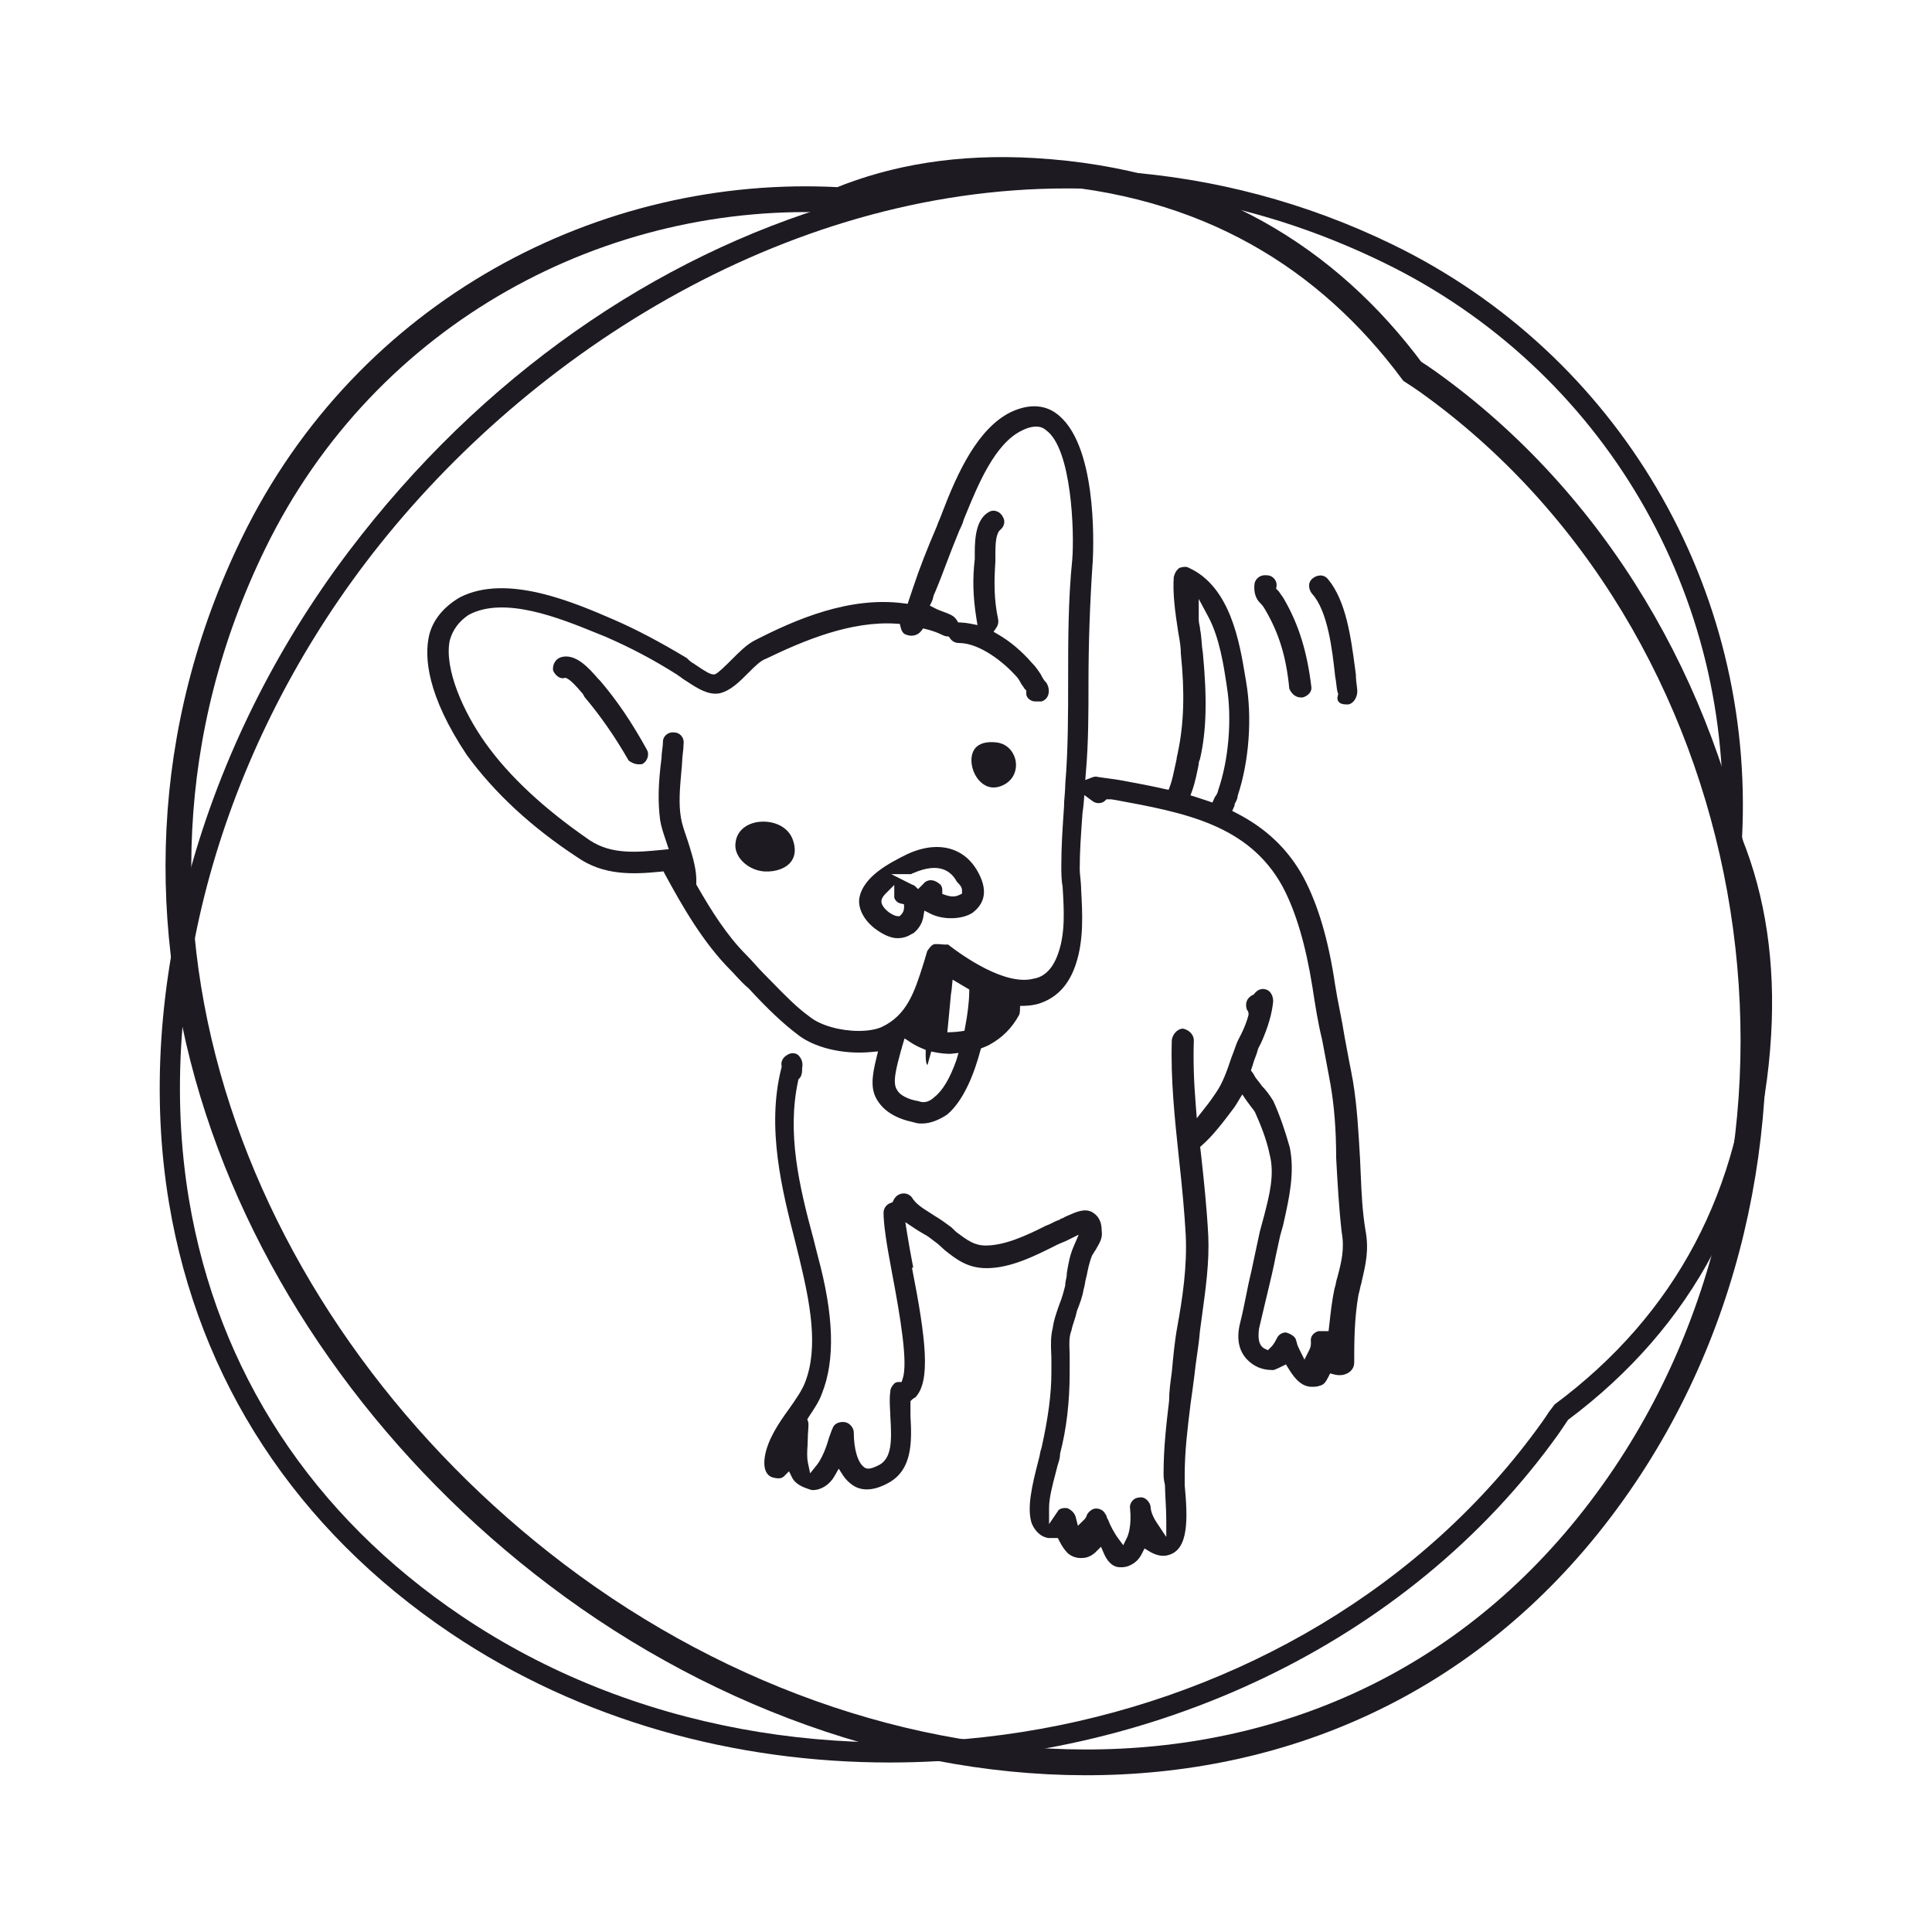 <svg xmlns="http://www.w3.org/2000/svg" xmlns:xlink="http://www.w3.org/1999/xlink" id="Capa_1" x="0px" y="0px" viewBox="0 0 150 150" style="enable-background:new 0 0 150 150;" xml:space="preserve"><style type="text/css">	.st0{fill:none;stroke:#1D1A22;stroke-width:2;stroke-miterlimit:10;}	.st1{fill:#1D1A22;}</style><g>	<g>		<path class="st0" d="M110.83,29.62c-0.39-0.28-0.78-0.53-1.18-0.79c-6.5-8.74-15.91-14.77-29.38-15.56   c-5.82-0.34-10.81,0.52-15.09,2.27c-18.24-1.02-36.71,8.58-45.51,26.67c-14.16,29.1-1,61.46,23.56,80.06   c25.98,19.68,63.24,21.54,82.91-7.71C144.17,87.73,137.07,48.35,110.83,29.62z"></path>	</g>	<g>		<path class="st1" d="M69.07,136.84c-12,0-23.96-3.23-34.07-10.03c-12.01-8.08-19.58-19.64-21.88-33.42   c-2.75-16.5,2.48-35.42,13.98-50.61c20.61-27.19,53.93-36.98,81.03-23.79c17.51,8.52,28.14,26.6,27.12,46.09   c1.83,4.55,2.59,9.69,2.26,15.28c-0.73,12.55-6.04,22.6-15.77,29.88l-0.2,0.3c-0.17,0.26-0.35,0.52-0.53,0.78v0   C109.24,127.82,89.1,136.84,69.07,136.84z M82.83,14.63c-22.11,0-42.39,13.16-54.47,29.09c-11.25,14.85-16.37,33.32-13.69,49.4   c2.23,13.35,9.56,24.55,21.21,32.38c26.3,17.69,65.49,10.63,83.86-15.11l0,0c0.17-0.24,0.34-0.49,0.5-0.74l0.46-0.61   c9.41-6.99,14.53-16.68,15.25-28.79c0.32-5.41-0.43-10.38-2.21-14.75l-0.07-0.16l0.01-0.18c1.06-18.92-9.24-36.49-26.23-44.76   C99.21,16.38,90.9,14.63,82.83,14.63z"></path>	</g>	<g>		<path class="st1" d="M103.66,52.5c0.05,0.27,0.08,0.5,0.1,0.7c0.03,0.23,0.05,0.43,0.1,0.57l0.04,0.11L103.87,54   c-0.06,0.2-0.04,0.36,0.05,0.47c0.1,0.14,0.31,0.22,0.55,0.22h0.22c0.41-0.07,0.69-0.57,0.69-1.01c0-0.13-0.02-0.27-0.04-0.44   c-0.03-0.24-0.07-0.53-0.07-0.86l-0.07-0.54c-0.31-2.31-0.68-5.18-2.1-6.88c-0.13-0.16-0.3-0.25-0.49-0.28c-0.03,0-0.06,0-0.09,0   c-0.21,0-0.43,0.08-0.61,0.23c-0.39,0.31-0.32,0.84-0.05,1.18C103.1,47.44,103.44,50.48,103.66,52.5z"></path>		<path class="st1" d="M61.54,65.16c-0.37-0.97-1.38-1.37-2.28-1.37c-0.12,0-0.23,0.01-0.34,0.02c-0.79,0.09-1.68,0.56-1.81,1.59   c-0.09,0.57,0.16,1.01,0.37,1.29c0.43,0.55,1.14,0.92,1.86,0.97c0.9,0.05,1.71-0.25,2.1-0.79C61.76,66.42,61.79,65.83,61.54,65.16   L61.54,65.16z"></path>		<path class="st1" d="M98.23,47.34c1.07,1.82,1.64,3.67,1.87,6.13c0.12,0.27,0.39,0.68,0.91,0.68h0.11   c0.17-0.03,0.39-0.15,0.53-0.31c0.1-0.11,0.2-0.29,0.16-0.53c-0.33-2.74-0.98-4.82-2.11-6.78c-0.06-0.11-0.12-0.2-0.19-0.29   c-0.08-0.11-0.16-0.22-0.22-0.32l-0.21-0.21l0.03-0.2c0.03-0.2-0.03-0.41-0.18-0.58c-0.14-0.16-0.33-0.26-0.51-0.26   c-0.28-0.04-0.5,0.01-0.68,0.13c-0.18,0.12-0.3,0.31-0.34,0.51c-0.07,0.64,0.07,1.14,0.43,1.5   C97.95,46.93,98.09,47.08,98.23,47.34z"></path>		<path class="st1" d="M77.21,57.63c-0.08-0.01-0.17-0.01-0.26-0.01c-0.53,0-1.12,0.15-1.39,0.72c-0.31,0.67-0.08,1.71,0.52,2.32   c0.34,0.35,0.93,0.69,1.76,0.32c0.94-0.43,1.13-1.31,1.01-1.94C78.72,58.42,78.22,57.67,77.21,57.63z"></path>		<path class="st1" d="M72.73,65.76c-0.73,0-1.52,0.19-2.34,0.58c-1.26,0.63-3.37,1.68-3.67,3.39c-0.1,0.59,0.15,1.51,1.16,2.33   c0.69,0.52,1.29,0.78,1.81,0.78c0.54,0,0.87-0.19,1.09-0.32c0.05-0.03,0.1-0.05,0.14-0.07c0.38-0.29,0.68-0.76,0.76-1.23   l0.09-0.52l0.47,0.24c0.99,0.5,2.47,0.46,3.28-0.08c0.63-0.5,1.38-1.4,0.41-3.16C75.23,66.42,74.09,65.76,72.73,65.76z    M70.18,70.53c0,0.25-0.17,0.44-0.22,0.49l-0.11,0.11h-0.16c-0.15,0-0.36-0.09-0.65-0.28c-0.55-0.41-0.61-0.74-0.61-0.87   c0-0.12,0.06-0.33,0.33-0.6l0.67-0.67v0.95c0,0.13,0.19,0.42,0.46,0.48l0.3,0.07V70.53z M74.71,69.37l-0.22,0.11   c-0.18,0.09-0.35,0.12-0.52,0.12c-0.2,0-0.38-0.05-0.54-0.1l-0.27-0.09v-0.28c0-0.33-0.15-0.47-0.26-0.54   c-0.22-0.18-0.46-0.26-0.67-0.25c-0.15,0.01-0.36,0.06-0.53,0.27l-0.42,0.42l-0.28-0.27c-0.01-0.01-0.04-0.02-0.09-0.04   c-0.07-0.03-0.15-0.06-0.24-0.11l-1.47-0.74h1.54c0.05-0.04,0.12-0.08,0.21-0.1c1.99-0.86,2.91-0.12,3.34,0.69   c0.24,0.24,0.4,0.41,0.4,0.67V69.37z"></path>		<path class="st1" d="M46.44,52.7c-0.7-0.81-1.76-2.02-2.9-1.67c-0.41,0.14-0.66,0.56-0.6,1.03c0.15,0.34,0.5,0.66,0.84,0.59   l0.13-0.03l0.12,0.06c0.27,0.14,0.61,0.47,1.21,1.18l0.05,0.08l0.09,0.17c1.26,1.5,2.33,3.03,3.43,4.94   c0.17,0.14,0.48,0.29,0.77,0.29c0.09,0,0.25,0,0.3-0.02l0.03-0.03l0.01,0c0.18-0.11,0.32-0.3,0.37-0.52   c0.05-0.2,0.03-0.41-0.07-0.57c-1.17-2.12-2.32-3.82-3.63-5.35L46.44,52.7z"></path>		<path class="st1" d="M105.65,91.24c-0.02-0.44-0.04-0.89-0.06-1.35l-0.01-0.14c-0.11-1.91-0.22-3.89-0.53-5.77   c-0.1-0.57-0.21-1.13-0.32-1.68c-0.11-0.58-0.22-1.16-0.33-1.77c-0.11-0.7-0.24-1.37-0.37-2.04c-0.14-0.68-0.27-1.37-0.38-2.08   c-0.51-3.42-1.3-6.13-2.45-8.3c-1.18-2.16-2.88-3.79-5.2-4.98l-0.33-0.17l0.15-0.34c0.02-0.06,0.04-0.1,0.04-0.12v-0.09l0.04-0.06   c0.09-0.18,0.18-0.35,0.18-0.47l0.02-0.12c0.89-2.67,1.13-6.08,0.64-8.88l-0.06-0.35c-0.43-2.61-1.14-6.97-4.37-8.44   c-0.22-0.14-0.52-0.07-0.74,0c-0.22,0.16-0.36,0.39-0.44,0.71c-0.09,1.25,0.1,2.69,0.33,4.17l0.04,0.25   c0.1,0.55,0.18,1.03,0.18,1.53c0.31,2.98,0.24,5.41-0.22,7.61c-0.01,0.08-0.03,0.16-0.05,0.24c-0.02,0.08-0.05,0.18-0.05,0.25   l-0.01,0.09c-0.03,0.12-0.07,0.3-0.11,0.51C91.13,59.97,91,60.6,90.85,61l-0.12,0.32l-0.34-0.07C89.3,61,88.2,60.8,87.12,60.6   l-0.34-0.06l-1.5-0.21c-0.18-0.05-0.29-0.04-0.44,0.01l-0.58,0.22l0.05-0.62c0.2-2.29,0.2-4.64,0.2-6.91   c0-3.05,0.11-6.19,0.32-9.32l0.01-0.08c0.08-1.5,0.32-9.31-2.87-11.56c-0.66-0.47-1.8-0.87-3.5-0.07   c-2.54,1.26-4.11,4.64-5.31,7.78c-0.05,0.16-0.14,0.36-0.22,0.56c-0.08,0.18-0.15,0.35-0.2,0.51c-0.77,1.79-1.37,3.33-1.84,4.75   l-0.43,1.28l-0.32-0.04c-4.21-0.55-8.38,1.25-11.55,2.88c-0.61,0.3-1.26,0.96-1.74,1.44c-0.65,0.65-1.06,1.04-1.29,1.16   l-0.08,0.04h-0.09c-0.26,0-0.61-0.21-1.35-0.71l-0.16-0.11c-0.21-0.1-0.44-0.32-0.57-0.45c-2.13-1.28-3.92-2.22-5.64-2.97   c-3.12-1.35-8.34-3.61-11.98-1.74c-1.28,0.75-2.11,1.78-2.39,2.98c-0.37,1.66-0.16,4.61,2.92,9.24c2.17,2.98,5.05,5.63,8.58,7.95   c2.04,1.43,4.3,1.34,6.44,1.13l0.26-0.03l0.12,0.23c1.35,2.49,2.97,5.32,5.12,7.47c0.14,0.14,0.28,0.29,0.42,0.45   c0.3,0.32,0.6,0.65,0.95,0.93c1.46,1.59,2.68,2.74,3.77,3.56c1.25,1.02,3.5,1.6,5.73,1.39l0.55-0.05l-0.13,0.53   c-0.36,1.45-0.46,2.46,0.1,3.3c0.52,0.83,1.45,1.39,2.78,1.67c0.31,0.1,0.47,0.1,0.67,0.1c0.75,0,1.47-0.38,1.94-0.69   c1.33-1.11,2.14-3.31,2.58-4.95l0.05-0.19l0.18-0.07c0.16-0.07,0.33-0.13,0.47-0.21c1.01-0.55,1.75-1.29,2.32-2.33   c0.03-0.07,0.05-0.17,0.06-0.32l0.01-0.37l0.37-0.01c0.35-0.01,0.68-0.06,1-0.14c1.44-0.43,2.42-1.45,2.96-3.1   c0.63-1.89,0.51-3.96,0.41-5.79c0-0.28-0.03-0.54-0.05-0.79c-0.03-0.28-0.06-0.57-0.06-0.85c0-1.33,0.1-2.66,0.2-4.07l0.02-0.27   c0.04-0.24,0.06-0.44,0.08-0.64l0.06-0.71l0.57,0.42c0.03,0.02,0.07,0.05,0.1,0.07c0.3,0.22,0.74,0.15,0.93-0.05l0.11-0.11h0.38   l0.32,0.05c5.32,0.98,10.35,1.9,12.99,6.74c1.02,1.93,1.78,4.48,2.31,7.8c0.21,1.37,0.43,2.79,0.75,4.07   c0.12,0.64,0.23,1.23,0.34,1.81c0.1,0.55,0.21,1.09,0.31,1.67c0.29,1.65,0.44,3.56,0.44,5.69c0.1,1.87,0.21,3.83,0.43,5.79   c0.23,1.26-0.01,2.28-0.34,3.5c-0.05,0.16-0.08,0.28-0.1,0.4c-0.03,0.15-0.06,0.3-0.12,0.48c-0.18,0.83-0.29,1.77-0.39,2.69   l-0.07,0.6h-0.78c-0.15,0.03-0.34,0.14-0.46,0.29c-0.12,0.15-0.16,0.34-0.13,0.55c0.01,0.23-0.01,0.4-0.15,0.67l-0.35,0.7   l-0.35-0.7c-0.14-0.28-0.23-0.47-0.25-0.64l-0.09-0.28c-0.11-0.2-0.37-0.38-0.76-0.49c-0.3,0.01-0.55,0.17-0.68,0.43   c-0.23,0.46-0.36,0.61-0.51,0.75l-0.2,0.2l-0.25-0.12c-0.55-0.27-0.51-1.04-0.43-1.59c0.16-0.69,0.31-1.32,0.46-1.95   c0.17-0.72,0.35-1.44,0.52-2.19c0.11-0.48,0.22-0.99,0.32-1.51c0.11-0.51,0.22-1.03,0.33-1.52l0.22-0.78   c0.02-0.1,0.05-0.2,0.07-0.31c0.4-1.79,0.86-3.81,0.46-5.77c-0.36-1.3-0.8-2.55-1.27-3.59c-0.28-0.47-0.59-0.88-0.89-1.18   c-0.14-0.2-0.23-0.31-0.31-0.41c-0.12-0.15-0.23-0.29-0.3-0.44c-0.03-0.07-0.08-0.13-0.12-0.19l-0.13-0.17l0.13-0.38   c0.05-0.2,0.13-0.43,0.22-0.66c0.08-0.2,0.15-0.4,0.2-0.61l0.03-0.08l0.22-0.43c0.54-1.21,0.84-2.26,0.93-3.21   c0-0.18-0.05-0.71-0.51-0.9c-0.41-0.16-0.75,0.05-0.94,0.3l-0.06,0.07l-0.08,0.04c-0.45,0.22-0.62,0.65-0.45,1.14   c0.06,0.07,0.13,0.18,0.13,0.34l-0.01,0.09c-0.11,0.43-0.32,0.99-0.57,1.48l-0.22,0.43c-0.12,0.24-0.2,0.48-0.3,0.76   c-0.07,0.19-0.14,0.39-0.23,0.61c-0.32,0.96-0.66,1.97-1.23,2.78c-0.17,0.26-0.48,0.7-0.84,1.15l-0.62,0.79l-0.08-1   c-0.16-1.95-0.2-3.56-0.15-5.06c0-0.42-0.38-0.82-0.86-0.9c-0.37,0.01-0.77,0.38-0.85,0.87c-0.1,3.07,0.23,6.13,0.54,9.08   c0.28,2.51,0.45,4.44,0.54,6.07c0.12,2.46-0.26,4.97-0.65,7.11c-0.22,1.19-0.32,2.38-0.43,3.53l-0.01,0.08   c-0.1,0.74-0.2,1.44-0.2,2.15c-0.22,1.85-0.43,3.7-0.43,5.62c0,0.21,0,0.49,0.1,0.88l0.01,0.09c0,0.23,0.02,0.61,0.04,1.03   c0.03,0.55,0.06,1.18,0.06,1.67v1.29l-0.72-1.08c-0.19-0.28-0.5-0.82-0.5-1.3c-0.07-0.35-0.42-0.76-0.84-0.69   c-0.25,0.01-0.44,0.1-0.58,0.27c-0.14,0.17-0.21,0.38-0.17,0.58c0.13,1.41-0.16,2.11-0.25,2.29l-0.28,0.57l-0.38-0.51   c-0.32-0.43-0.65-1.06-0.79-1.45c-0.07-0.1-0.11-0.2-0.13-0.29c-0.01-0.03-0.02-0.06-0.03-0.09l-0.06-0.08   c-0.13-0.27-0.41-0.43-0.73-0.43c-0.25,0-0.54,0.2-0.7,0.49c-0.04,0.19-0.17,0.33-0.21,0.37l-0.49,0.48l-0.17-0.67   c-0.09-0.35-0.38-0.57-0.62-0.69c-0.31-0.06-0.64,0.03-0.73,0.17l-0.72,1.06v-1.28c0-0.74,0.28-1.82,0.51-2.68   c0.05-0.2,0.1-0.38,0.14-0.55c0.1-0.32,0.2-0.61,0.2-0.88l0.01-0.1c0.49-1.88,0.74-3.99,0.74-6.27v-1.19c0-0.15,0-0.31-0.01-0.48   c-0.02-0.53-0.05-1.12,0.15-1.61c0.04-0.22,0.12-0.48,0.21-0.74c0.08-0.23,0.15-0.46,0.2-0.71l0.02-0.08   c0.21-0.53,0.41-1.04,0.51-1.64c0.06-0.2,0.09-0.35,0.11-0.49c0.03-0.18,0.06-0.36,0.12-0.54c0.1-0.51,0.21-1.08,0.44-1.64   l0.09-0.13c0.06-0.1,0.1-0.19,0.17-0.27c0.04-0.07,0.08-0.15,0.13-0.23c0.21-0.36,0.42-0.74,0.35-1.22c0-0.89-0.35-1.23-0.69-1.46   c-0.59-0.37-1.29-0.05-1.97,0.25c-0.07,0.03-0.14,0.06-0.2,0.09c-0.1,0.07-0.21,0.11-0.29,0.14c-0.03,0.01-0.06,0.02-0.08,0.03   l-0.07,0.07l-0.07,0.01c-0.15,0.05-0.29,0.12-0.44,0.2c-0.18,0.09-0.36,0.18-0.54,0.24c-1.52,0.77-3.18,1.53-4.66,1.53   c-0.89,0-1.41-0.4-2.29-1.05l-0.37-0.36c-0.42-0.31-0.82-0.61-1.33-0.91c-0.15-0.1-0.27-0.18-0.4-0.26   c-0.54-0.34-1.05-0.66-1.35-1.17c-0.28-0.34-0.78-0.4-1.15-0.11c-0.11,0.09-0.21,0.22-0.27,0.35l-0.07,0.15l-0.16,0.06   c-0.32,0.11-0.54,0.42-0.54,0.76c0,0.82,0.2,2.28,0.64,4.57c0.68,3.58,1.26,7.07,0.85,8.3l-0.09,0.27h-0.28   c-0.1,0-0.22,0.06-0.27,0.1c-0.19,0.19-0.32,0.42-0.32,0.59c-0.07,0.46-0.05,0.92-0.03,1.37c0.01,0.24,0.03,0.47,0.03,0.68   c0.11,1.8,0.12,3.14-0.85,3.69c-0.41,0.2-0.89,0.44-1.19,0.18c-0.49-0.35-0.8-1.4-0.8-2.69c0-0.36-0.31-0.73-0.66-0.8   c-0.36-0.07-0.82,0.06-0.96,0.41c-0.11,0.23-0.22,0.57-0.32,0.84c-0.01,0.03-0.34,1.32-0.93,2.07l-0.52,0.65l-0.17-0.82   c-0.09-0.42-0.06-0.91-0.03-1.36c0.01-0.25,0.02-0.41,0.02-0.56c0-0.2,0.01-0.39,0.03-0.58c0.02-0.28,0.04-0.56-0.01-0.7   l-0.06-0.18l0.1-0.16c0.41-0.62,0.84-1.25,1.04-1.85c1.04-2.6,0.92-6.09-0.33-10.68l-0.33-1.31c-1.13-4.16-2.07-8.24-1.19-12.28   l0.02-0.11l0.08-0.08c0.14-0.14,0.21-0.37,0.21-0.69v-0.11c0.08-0.42-0.03-0.73-0.32-1.02c-0.25-0.18-0.6-0.18-0.89,0.04   c-0.13,0.07-0.47,0.35-0.39,0.81l0.01,0.08l-0.02,0.08c-1.19,4.66,0.07,9.57,1.08,13.52l0.32,1.3c0.81,3.37,1.52,6.89,0.42,9.64   c-0.22,0.56-0.64,1.19-1.23,2.02c-0.8,1.1-1.67,2.39-1.88,3.72c-0.2,1.33,0.46,1.57,0.66,1.61c0.52,0.13,0.72,0.01,0.84-0.11   l0.38-0.38l0.24,0.49c0.16,0.32,0.5,0.59,0.98,0.78l0.22,0.08c0.17,0.06,0.3,0.11,0.39,0.11c0.67,0,1.33-0.42,1.71-1.1l0.32-0.56   l0.35,0.54c0.18,0.28,0.47,0.56,0.75,0.75c0.51,0.34,1.42,0.58,2.83-0.23c1.73-1,1.77-3.01,1.64-5.15l0-1.16l0.12-0.11   c0.1-0.1,0.2-0.15,0.26-0.18c1.2-1.26,0.83-4.5-0.26-10.05L70.9,98.4c-0.18-0.94-0.35-1.87-0.47-2.63l-0.14-0.88l0.75,0.5   c0.23,0.15,0.46,0.29,0.67,0.41c0.3,0.15,0.55,0.35,0.78,0.53c0.11,0.09,0.22,0.17,0.33,0.25l0.55,0.5   c0.9,0.71,1.76,1.38,3.23,1.38c1.86,0,3.76-0.95,5.44-1.8c0.12-0.06,0.26-0.12,0.41-0.18c0.12-0.05,0.25-0.1,0.35-0.15l0.95-0.47   l-0.42,0.98c-0.28,0.66-0.39,1.33-0.49,1.93l-0.02,0.14c0.01,0.13-0.02,0.29-0.06,0.45c-0.02,0.11-0.05,0.22-0.05,0.36l-0.01,0.1   c-0.12,0.47-0.23,0.91-0.45,1.45l-0.11,0.31c-0.17,0.51-0.33,0.95-0.41,1.54c-0.16,0.64-0.14,1.28-0.12,1.84   c0.01,0.2,0.02,0.4,0.02,0.58v0.97c0,1.71-0.24,3.53-0.77,5.92l-0.03,0.09c-0.03,0.07-0.06,0.19-0.08,0.32   c-0.03,0.16-0.06,0.32-0.11,0.49c-0.52,2-0.93,3.76-0.54,4.94c0.19,0.45,0.59,1.04,1.3,1.14l0.73,0l0.11,0.22   c0.22,0.43,0.41,0.71,0.68,0.98c0.39,0.31,0.82,0.42,1.39,0.32c0.36-0.09,0.62-0.29,0.76-0.43l0.41-0.41l0.23,0.53   c0.21,0.48,0.59,1.06,1.26,1.06c0.2,0,0.37,0,0.63-0.09c0.5-0.2,0.82-0.49,1.07-0.99l0.19-0.38l0.36,0.22   c0.56,0.34,1.07,0.43,1.51,0.29c1.57-0.44,1.49-2.82,1.25-5.42l0-0.79c0-1.85,0.22-3.62,0.43-5.32l0.02-0.18   c0.1-0.7,0.2-1.41,0.3-2.21c0.05-0.49,0.12-1.02,0.2-1.56c0.09-0.62,0.18-1.25,0.23-1.89l0.17-1.26c0.28-2.05,0.57-4.12,0.48-6.14   c-0.11-2.16-0.35-4.41-0.54-6.13l-0.09-0.79l0.15-0.13c0.8-0.69,1.67-1.82,2.49-2.92c0.11-0.15,0.21-0.32,0.31-0.49l0.32-0.53   l0.35,0.51c0.1,0.14,0.2,0.27,0.29,0.39c0.11,0.14,0.23,0.29,0.34,0.46c0.42,0.94,0.9,2.1,1.14,3.28   c0.41,1.54-0.01,3.16-0.41,4.72l-0.35,1.3c-0.1,0.46-0.21,0.98-0.32,1.49c-0.11,0.51-0.22,1.03-0.32,1.51   c-0.16,0.65-0.3,1.32-0.43,1.99c-0.14,0.68-0.27,1.36-0.44,2.02c-0.38,1.45-0.07,2.55,0.93,3.26c0.62,0.44,1.25,0.47,1.65,0.47   c0.26-0.09,0.45-0.19,0.64-0.28l0.32-0.16l0.19,0.31c0.6,1,1.15,1.43,1.83,1.43c0.21,0,0.37,0,0.63-0.09   c0.27-0.07,0.42-0.23,0.64-0.67l0.14-0.28l0.3,0.08c0.4,0.1,0.72,0.07,1.03-0.08c0.34-0.17,0.54-0.48,0.54-0.84   c0-1.51,0-3.38,0.33-5.26c0.06-0.2,0.08-0.32,0.11-0.44c0.03-0.15,0.06-0.3,0.12-0.48l0.04-0.2c0.3-1.29,0.56-2.38,0.27-3.92   C105.77,94.02,105.71,92.67,105.65,91.24z M74.25,82.32c-0.5,1.42-1.08,2.38-1.72,2.87c-0.26,0.25-0.55,0.38-0.84,0.38   c-0.13,0-0.26-0.03-0.39-0.08c-0.78-0.12-1.45-0.47-1.64-0.85c-0.4-0.52-0.08-1.71,0.29-3.07c0.04-0.12,0.07-0.21,0.09-0.31   l0.19-0.64l0.44,0.29c0.29,0.2,0.61,0.36,0.95,0.5l0.25,0.1l0,0.27c-0.01,0.7,0.08,0.86,0.13,0.9c0,0,0.01,0,0.01,0.01l0.29-1.05   l0.36,0.07c0.37,0.07,0.76,0.11,1.14,0.11l0.62-0.07L74.25,82.32z M75.25,77.05c-0.01,0.76-0.13,1.72-0.32,2.71l-0.05,0.27   l-0.27,0.04c-0.2,0.03-0.41,0.05-0.61,0.06l-0.45,0.02l0.15-1.56c0.05-0.55,0.1-1.06,0.13-1.39c0.04-0.22,0.06-0.39,0.07-0.53   l0.06-0.61l1.3,0.77L75.25,77.05z M83.25,43.44c-0.32,3.12-0.32,6.3-0.32,9.37c0,2.54,0,5.42-0.22,8.03c0,0.3-0.03,0.61-0.05,0.92   c-0.03,0.29-0.05,0.57-0.05,0.88l-0.01,0.15c-0.1,1.44-0.2,2.93-0.2,4.39c0,0.51,0,1.15,0.1,1.65c0.11,1.8,0.22,3.6-0.34,5.18   c-0.5,1.48-1.33,1.89-1.94,1.98c-2.19,0.55-5.45-1.75-6.62-2.66c-0.17,0.02-0.34,0-0.49-0.01c-0.09-0.01-0.19-0.02-0.29-0.02   h-0.27c-0.23,0.07-0.37,0.26-0.56,0.54c-0.05,0.15-0.09,0.31-0.14,0.47c-0.06,0.2-0.11,0.39-0.17,0.56   c-0.67,2.12-1.25,3.94-3.23,4.87c-0.49,0.21-1.12,0.3-1.79,0.3c-1.39,0-2.95-0.41-3.81-1.11c-0.96-0.69-1.84-1.59-2.78-2.55   c-0.23-0.24-0.47-0.48-0.71-0.72c-0.29-0.29-0.55-0.58-0.8-0.86c-0.21-0.23-0.41-0.45-0.61-0.65c-1.54-1.54-2.75-3.49-3.83-5.37   l-0.06-0.1l0-0.11c0.04-0.98-0.24-1.9-0.51-2.8c-0.06-0.18-0.1-0.31-0.14-0.44l-0.12-0.36c-0.17-0.5-0.34-0.97-0.43-1.52   c-0.18-1.09-0.07-2.29,0.03-3.45c0.03-0.32,0.06-0.59,0.07-0.85c0-0.2,0.03-0.46,0.06-0.72c0.03-0.23,0.05-0.45,0.05-0.65   c0.04-0.26-0.03-0.48-0.17-0.65c-0.14-0.16-0.33-0.26-0.52-0.26c-0.26-0.04-0.47,0.03-0.65,0.17c-0.16,0.14-0.26,0.33-0.26,0.52   c0,0.23-0.03,0.46-0.06,0.69c-0.03,0.2-0.05,0.4-0.05,0.6c-0.26,1.98-0.29,3.44-0.11,4.81c0.07,0.47,0.23,0.95,0.4,1.46l0.27,0.81   l-0.49,0.05c-1.94,0.19-3.94,0.39-5.64-0.74c-3.55-2.44-6.27-4.98-8.1-7.55c-1.71-2.39-3.23-5.79-2.77-7.98   c0.24-0.84,0.72-1.47,1.46-1.97c2.78-1.5,7.1,0.26,9.95,1.42l0.67,0.27c2.04,0.89,3.75,1.8,5.57,2.95l0.07,0.05   c0.04,0.04,0.1,0.07,0.16,0.11c0.09,0.06,0.17,0.12,0.24,0.18l0.33,0.21c0.76,0.5,1.62,1.06,2.49,0.9   c0.84-0.19,1.54-0.88,2.27-1.62c0.48-0.48,0.93-0.93,1.35-1.07c3.02-1.46,6.62-2.94,10.09-2.72l0.29,0.02l0.07,0.28   c0.11,0.43,0.3,0.53,0.47,0.57c0.45,0.17,0.9-0.01,1.11-0.29l0.16-0.21l0.25,0.06c0.42,0.11,0.78,0.22,1.27,0.46   c0.1,0.05,0.19,0.08,0.28,0.09l0.19,0.02l0.11,0.15c0.15,0.22,0.4,0.35,0.66,0.35c1.69,0,3.56,1.58,4.4,2.51   c0.23,0.23,0.36,0.47,0.47,0.69c0.05,0.06,0.11,0.14,0.16,0.22c0.04,0.06,0.07,0.12,0.11,0.16l0.11,0.11v0.27   c0,0.29,0.34,0.58,0.69,0.58h0.49c0.27-0.08,0.47-0.29,0.54-0.57c0.07-0.29,0.01-0.61-0.16-0.88c-0.21-0.2-0.34-0.46-0.45-0.68   c-0.2-0.29-0.39-0.59-0.69-0.88c-0.76-0.88-1.67-1.65-2.6-2.19l-0.36-0.21l0.23-0.34c0.12-0.18,0.16-0.4,0.13-0.6   c-0.33-1.54-0.33-2.88-0.22-4.52l0-0.62c0-0.65,0.03-1.36,0.28-1.73l0.09-0.1c0.28-0.21,0.44-0.64,0.22-0.99   c-0.12-0.25-0.31-0.4-0.53-0.47c-0.2-0.06-0.39-0.03-0.55,0.06c-0.98,0.54-1.11,1.95-1.11,3.12v0.54   c-0.18,1.55-0.14,2.9,0.12,4.58l0.09,0.55l-0.55-0.11c-0.25-0.05-0.5-0.08-0.74-0.09l-0.21-0.01l-0.11-0.18   c-0.1-0.16-0.25-0.3-0.45-0.4c-0.2-0.1-0.41-0.18-0.61-0.25c-0.23-0.09-0.46-0.17-0.68-0.29l-0.35-0.18l0.17-0.35   c0.03-0.07,0.06-0.15,0.08-0.25c0.03-0.12,0.06-0.26,0.14-0.4c0.31-0.73,0.61-1.52,0.9-2.29c0.29-0.77,0.6-1.57,0.92-2.34   c0.04-0.11,0.1-0.26,0.18-0.41c0.09-0.19,0.18-0.38,0.23-0.6l0.14-0.35c0.97-2.37,2.29-5.61,4.4-6.61c1.2-0.6,1.75-0.13,1.85-0.03   C83.22,34.8,83.42,41.35,83.25,43.44z M94.59,61.32c-0.03,0.2-0.15,0.42-0.27,0.57l-0.19,0.42l-0.34-0.12   c-0.32-0.11-0.65-0.22-0.97-0.32l-0.39-0.12l0.14-0.39c0.22-0.62,0.37-1.38,0.5-2.04c-0.01-0.13,0.05-0.28,0.09-0.36l0.02-0.08   c0.49-2.16,0.55-4.62,0.21-8.19c-0.05-0.29-0.08-0.61-0.1-0.92c-0.03-0.31-0.05-0.61-0.11-0.88c-0.01-0.13-0.02-0.21-0.04-0.29   c-0.03-0.14-0.07-0.32-0.07-0.54V46.5l0.74,1.38c0.87,1.62,1.2,3.81,1.42,5.26l0.02,0.15C95.66,55.81,95.4,58.96,94.59,61.32z"></path>	</g></g></svg>